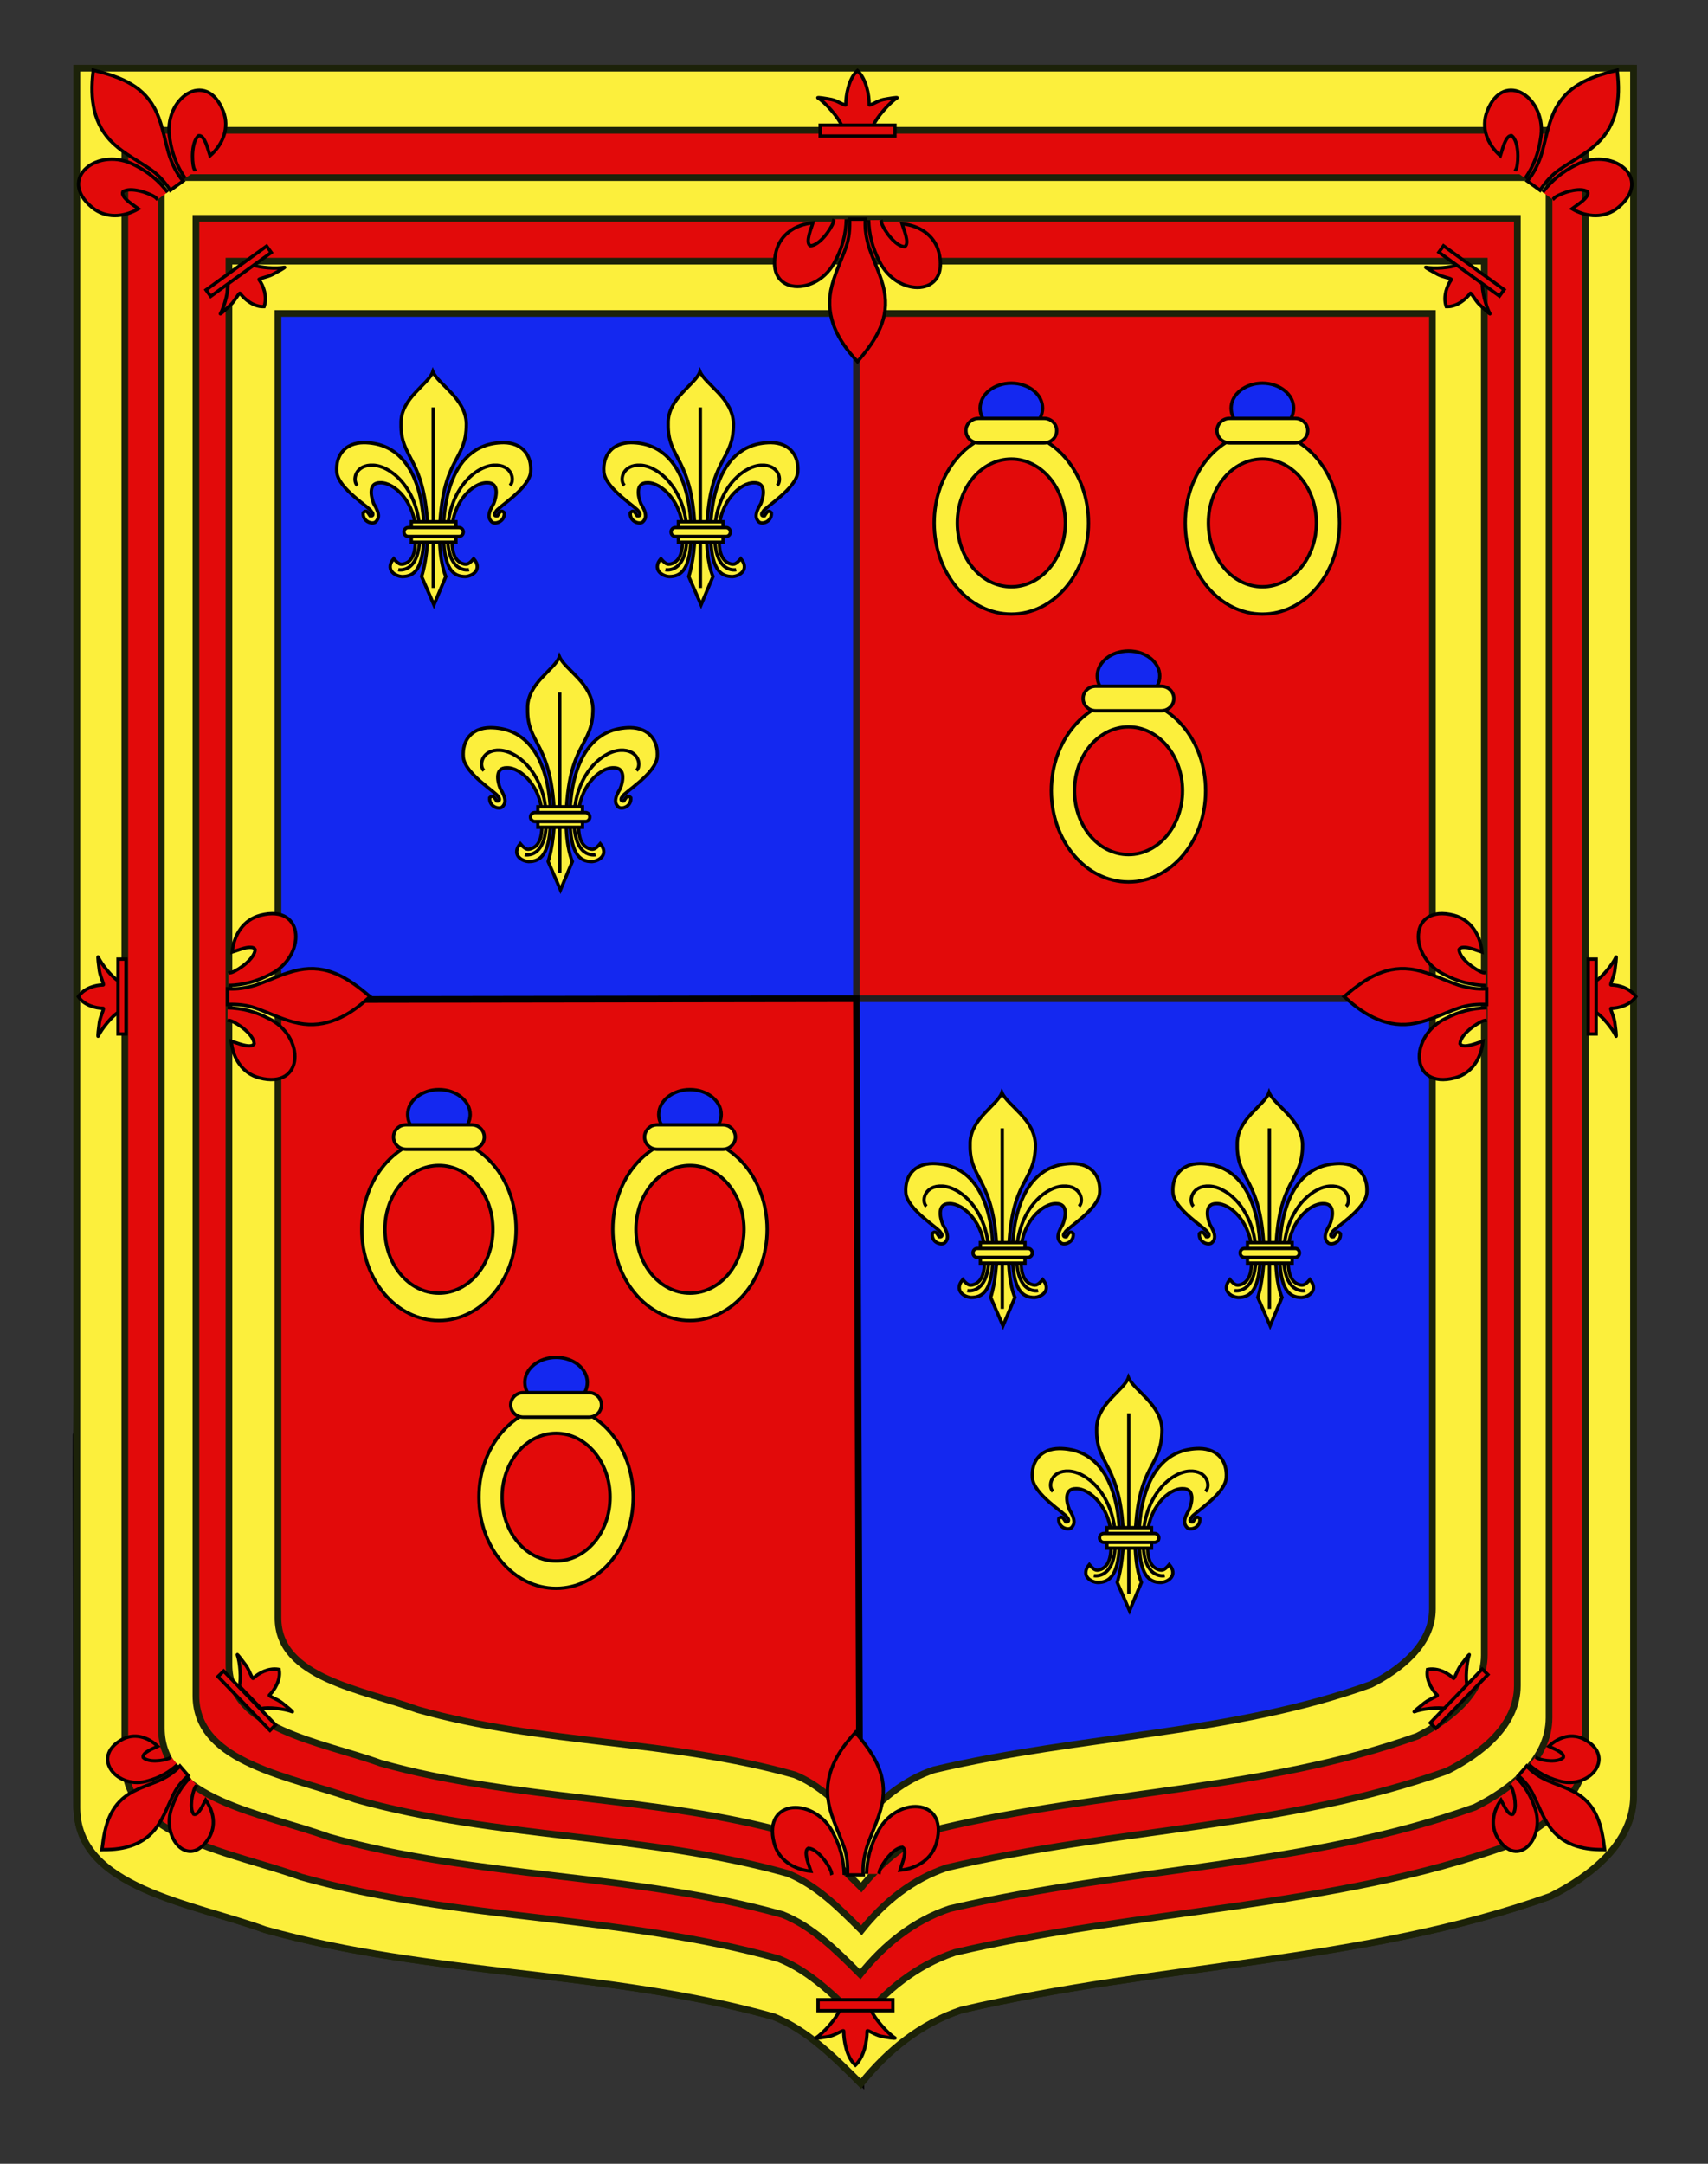 <?xml version="1.0" encoding="utf-8"?>
<!-- Generator: Adobe Illustrator 15.1.0, SVG Export Plug-In . SVG Version: 6.00 Build 0)  -->
<!DOCTYPE svg PUBLIC "-//W3C//DTD SVG 1.1//EN" "http://www.w3.org/Graphics/SVG/1.1/DTD/svg11.dtd">
<svg version="1.1" id="Autre_blason" xmlns="http://www.w3.org/2000/svg" xmlns:xlink="http://www.w3.org/1999/xlink" x="0px"
	 y="0px" width="255.119px" height="323.148px" viewBox="0 0 255.119 323.148" enable-background="new 0 0 255.119 323.148"
	 xml:space="preserve">
<rect x="0" y="0" width="255.119" height="323.148" fill="#333333" stroke="none"/>
<path fill="#1428F0" stroke="#1C2209" d="M243.991,10.188c-78,0-154.505,0-232.505,0c0,135.583,0,149.083,0,259.75
	c0,12.043,17.098,14.25,28.1,18.25c25,7,51,6,76,13c5,2,9,6,12.999,10c4-5,9-9,15-11c30-7,60-7,88-17c6-3,12.406-8,12.406-15
	C243.991,244.646,243.991,146.563,243.991,10.188"/>
<polyline fill="#E20A0A" stroke="#231F20" points="243.987,149.16 127.923,149.16 127.923,10.188 243.987,10.188 243.987,149.16 "/>
<path fill="#E20A0A" stroke="#000000" d="M11.588,149.331c0,135.583-0.426-0.171-0.102,120.271
	c0.032,12.043,17.098,14.25,28.1,18.25c25,7,51,6,76,13c5,2,12.999,10,12.999,10l-0.663-161.692L11.588,149.331z"/>
<path fill="#FCEF3C" stroke="#1C2209" d="M11.486,10.188c0,135.583,0,149.083,0,259.75c0,12.043,17.098,14.25,28.1,18.25
	c25,7,51,6,76,13c5,2,9,6,12.999,10c4-5,9-9,15-11c30-7,60-7,88-17c6-3,12.406-8,12.406-15c0-23.542,0-121.625,0-258
	C165.991,10.188,89.486,10.188,11.486,10.188z M213.951,240.317c0,5.249-4.75,9-9.2,11.25c-20.764,7.5-43.013,7.5-65.261,12.75
	c-4.449,1.5-8.158,4.5-11.123,8.249c-2.967-2.999-5.933-5.998-9.641-7.499c-18.54-5.25-37.822-4.5-56.362-9.749
	c-8.159-3.001-20.839-4.656-20.839-13.688c0-83,0-93.125,0-194.815c57.846,0,114.581,0,172.426,0
	C213.951,149.098,213.951,222.659,213.951,240.317z"/>
<path fill="#E20A0A" stroke="#1C2209" d="M18.647,19.458c0,127.231,0,139.899,0,243.749c0,11.302,16.045,13.373,26.369,17.127
	c23.46,6.568,47.858,5.63,71.318,12.198c4.691,1.877,8.445,5.631,12.197,9.384c3.755-4.692,8.446-8.445,14.077-10.322
	c28.151-6.568,56.303-6.568,82.578-15.952c5.631-2.816,11.643-7.508,11.643-14.076c0-22.091,0-114.134,0-242.107
	C163.635,19.458,91.843,19.458,18.647,19.458z M231.375,256.522c0,6.239-5.711,10.697-11.061,13.371
	c-24.96,8.915-51.705,8.915-78.448,15.156c-5.35,1.782-9.808,5.348-13.373,9.806c-3.565-3.565-7.131-7.132-11.588-8.915
	c-22.287-6.239-45.466-5.349-67.752-11.588c-9.809-3.566-25.052-5.534-25.052-16.271c0-98.657,0-110.692,0-231.562
	c69.536,0,137.738,0,207.273,0C231.375,148.095,231.375,235.534,231.375,256.522z"/>
<path fill="#E20A0A" stroke="#1C2209" d="M29.267,32.614c0,115.162,0,126.628,0,220.627c0,10.229,14.516,12.104,23.854,15.501
	c21.223,5.945,43.296,5.097,64.518,11.041c4.244,1.699,7.64,5.097,11.034,8.496c3.396-4.248,7.641-7.646,12.736-9.346
	c25.465-5.945,50.934-5.945,74.701-14.438c5.092-2.549,10.531-6.797,10.531-12.743c0-19.995,0-103.306,0-219.139
	C160.427,32.614,95.482,32.614,29.267,32.614z M221.706,247.19c0,5.646-5.166,9.682-10.004,12.103
	c-22.58,8.07-46.775,8.07-70.969,13.718c-4.838,1.614-8.871,4.841-12.096,8.876c-3.225-3.227-6.451-6.454-10.483-8.07
	c-20.162-5.646-41.13-4.839-61.291-10.488c-8.873-3.227-22.662-5.008-22.662-14.726c0-89.299,0-100.193,0-209.596
	c62.903,0,124.602,0,187.504,0C221.706,149.05,221.706,228.193,221.706,247.19z"/>
<g id="Fleurs_de_lys">
	<g>
		<g>
			<path id="path4230" fill="#FCEF3C" stroke="#000000" stroke-width="0.5" d="M63.325,79.428c0-1.602-0.062-13.279-8.999-13.326
				c-2.803,0.033-4.207,1.924-4.028,4.368c0.184,2.521,5.066,5.374,5.177,5.915c0.351,0.334,0.289,0.748-0.185,0.667
				c-0.473-0.743-0.627-0.891-1.046-0.475c-0.117,1.344,1.418,1.822,1.891,1.344c0.473-0.478,0.66-1.139-0.315-2.706
				c-0.473-1.188-0.788-3.119,0.945-3.119c2.135-0.095,5.3,2.927,5.3,7.331c0,1.75,0.113,4.034-1.475,4.699
				c-0.599,0.195-0.899,0.353-1.784-0.688c-1.291,1.517,0.031,2.578,1.236,2.672C61.85,86.112,63.325,85.073,63.325,79.428z"/>
			<path id="path3470" fill="#FCEF3C" stroke="#000000" stroke-width="0.5" d="M66.237,79.428c0-1.602,0.062-13.279,9-13.326
				c2.803,0.033,4.207,1.924,4.028,4.368c-0.184,2.521-5.065,5.374-5.176,5.915c-0.351,0.334-0.289,0.748,0.185,0.667
				c0.473-0.743,0.627-0.891,1.046-0.475c0.117,1.344-1.418,1.822-1.891,1.344c-0.473-0.478-0.66-1.139,0.315-2.706
				c0.473-1.188,0.788-3.119-0.945-3.119c-2.135-0.095-5.3,2.927-5.3,7.331c0,1.75-0.113,4.034,1.475,4.699
				c0.598,0.195,0.899,0.353,1.784-0.688c1.291,1.517-0.031,2.578-1.236,2.672C67.712,86.112,66.237,85.073,66.237,79.428z"/>
			<g id="g2416">
				<path id="path3464" fill="#FCEF3C" stroke="#000000" stroke-width="0.5" d="M64.656,55.505
					c-0.664,1.931-4.872,3.975-4.751,7.779c-0.121,5.46,3.715,4.919,4.014,16.43c-0.141,4.157-0.945,6.386-0.945,6.386l1.84,4.232
					l1.779-4.232c0,0-0.962-1.931-0.945-6.386c0.298-11.66,4.014-10.523,4.014-16.43C69.552,59.48,65.483,57.435,64.656,55.505z"/>
				<path id="path5008" fill="#FCEF3C" stroke="#000000" stroke-width="0.5" d="M64.704,60.849
					c0.008,26.958,0.008,26.958,0.008,26.958l0,0l0,0"/>
			</g>
		</g>
		<g id="Sans_fond">
			<path id="path4996" fill="none" stroke="#000000" stroke-width="0.5" d="M53.378,72.511c-0.803-0.757-0.322-3.181,2.41-3.029
				c2.731,0.151,6.748,3.635,6.909,9.996c0.16,6.361-3.213,5.604-3.213,5.604"/>
			<path id="path4236" fill="none" stroke="#000000" stroke-width="0.5" d="M76.167,72.511c0.803-0.757,0.321-3.181-2.41-3.029
				c-2.731,0.151-6.748,3.635-6.909,9.996c-0.161,6.361,3.213,5.604,3.213,5.604"/>
		</g>
		<g id="Anneau">
			<path id="rect1932" fill="#FCEF3C" stroke="#000000" stroke-width="0.5" d="M61.435,77.922h6.664v3.061h-6.664V77.922
				L61.435,77.922z"/>
			<path id="rect1930" fill="#FCEF3C" stroke="#000000" stroke-width="0.5" d="M60.974,78.784h7.585
				c0.354,0,0.638,0.298,0.638,0.668c0,0.371-0.284,0.668-0.638,0.668h-7.585c-0.354,0-0.638-0.298-0.638-0.668
				C60.336,79.082,60.62,78.784,60.974,78.784z"/>
		</g>
	</g>
	<g>
		<g>
			<path id="path4230_1_" fill="#FCEF3C" stroke="#000000" stroke-width="0.5" d="M103.227,79.428
				c0-1.602-0.062-13.279-8.999-13.326c-2.803,0.033-4.207,1.924-4.028,4.368c0.184,2.521,5.066,5.374,5.177,5.915
				c0.351,0.334,0.289,0.748-0.185,0.667c-0.473-0.743-0.627-0.891-1.046-0.475c-0.117,1.344,1.418,1.822,1.891,1.344
				c0.473-0.478,0.66-1.139-0.315-2.706c-0.473-1.188-0.788-3.119,0.945-3.119c2.135-0.095,5.3,2.927,5.3,7.331
				c0,1.75,0.113,4.034-1.475,4.699c-0.599,0.195-0.899,0.353-1.784-0.688c-1.291,1.517,0.031,2.578,1.236,2.672
				C101.751,86.112,103.227,85.073,103.227,79.428z"/>
			<path id="path3470_1_" fill="#FCEF3C" stroke="#000000" stroke-width="0.5" d="M106.138,79.428c0-1.602,0.062-13.279,9-13.326
				c2.803,0.033,4.207,1.924,4.028,4.368c-0.184,2.521-5.065,5.374-5.176,5.915c-0.351,0.334-0.289,0.748,0.185,0.667
				c0.473-0.743,0.627-0.891,1.046-0.475c0.117,1.344-1.418,1.822-1.891,1.344c-0.473-0.478-0.66-1.139,0.315-2.706
				c0.473-1.188,0.788-3.119-0.945-3.119c-2.135-0.095-5.3,2.927-5.3,7.331c0,1.75-0.113,4.034,1.475,4.699
				c0.598,0.195,0.899,0.353,1.784-0.688c1.291,1.517-0.031,2.578-1.236,2.672C107.614,86.112,106.138,85.073,106.138,79.428z"/>
			<g id="g2416_1_">
				<path id="path3464_1_" fill="#FCEF3C" stroke="#000000" stroke-width="0.5" d="M104.557,55.505
					c-0.664,1.931-4.872,3.975-4.751,7.779c-0.121,5.46,3.715,4.919,4.014,16.43c-0.141,4.157-0.945,6.386-0.945,6.386l1.84,4.232
					l1.779-4.232c0,0-0.962-1.931-0.945-6.386c0.298-11.66,4.014-10.523,4.014-16.43C109.454,59.48,105.384,57.435,104.557,55.505z"
					/>
				<path id="path5008_1_" fill="#FCEF3C" stroke="#000000" stroke-width="0.5" d="M104.605,60.849
					c0.008,26.958,0.008,26.958,0.008,26.958l0,0l0,0"/>
			</g>
		</g>
		<g id="Sans_fond_1_">
			<path id="path4996_1_" fill="none" stroke="#000000" stroke-width="0.5" d="M93.279,72.511c-0.803-0.757-0.322-3.181,2.41-3.029
				c2.731,0.151,6.748,3.635,6.909,9.996c0.16,6.361-3.213,5.604-3.213,5.604"/>
			<path id="path4236_1_" fill="none" stroke="#000000" stroke-width="0.5" d="M116.069,72.511c0.803-0.757,0.321-3.181-2.41-3.029
				c-2.731,0.151-6.748,3.635-6.909,9.996c-0.161,6.361,3.213,5.604,3.213,5.604"/>
		</g>
		<g id="Anneau_1_">
			<path id="rect1932_1_" fill="#FCEF3C" stroke="#000000" stroke-width="0.5" d="M101.336,77.922H108v3.061h-6.664V77.922
				L101.336,77.922z"/>
			<path id="rect1930_1_" fill="#FCEF3C" stroke="#000000" stroke-width="0.5" d="M100.875,78.784h7.585
				c0.354,0,0.638,0.298,0.638,0.668c0,0.371-0.284,0.668-0.638,0.668h-7.585c-0.354,0-0.638-0.298-0.638-0.668
				C100.237,79.082,100.521,78.784,100.875,78.784z"/>
		</g>
	</g>
	<g>
		<g>
			<path id="path4230_2_" fill="#FCEF3C" stroke="#000000" stroke-width="0.5" d="M82.227,121.995
				c0-1.602-0.062-13.279-8.999-13.326c-2.803,0.033-4.207,1.924-4.028,4.368c0.184,2.521,5.066,5.374,5.177,5.915
				c0.351,0.334,0.289,0.748-0.185,0.667c-0.473-0.743-0.627-0.891-1.046-0.475c-0.117,1.344,1.418,1.822,1.891,1.344
				c0.473-0.478,0.66-1.139-0.315-2.706c-0.473-1.188-0.788-3.119,0.945-3.119c2.135-0.095,5.3,2.927,5.3,7.331
				c0,1.75,0.113,4.034-1.475,4.699c-0.599,0.195-0.899,0.353-1.784-0.688c-1.291,1.517,0.031,2.578,1.236,2.672
				C80.751,128.678,82.227,127.639,82.227,121.995z"/>
			<path id="path3470_2_" fill="#FCEF3C" stroke="#000000" stroke-width="0.5" d="M85.138,121.995c0-1.602,0.062-13.279,9-13.326
				c2.803,0.033,4.207,1.924,4.028,4.368c-0.184,2.521-5.065,5.374-5.176,5.915c-0.351,0.334-0.289,0.748,0.185,0.667
				c0.473-0.743,0.627-0.891,1.046-0.475c0.117,1.344-1.418,1.822-1.891,1.344c-0.473-0.478-0.66-1.139,0.315-2.706
				c0.473-1.188,0.788-3.119-0.945-3.119c-2.135-0.095-5.3,2.927-5.3,7.331c0,1.75-0.113,4.034,1.475,4.699
				c0.598,0.195,0.899,0.353,1.784-0.688c1.291,1.517-0.031,2.578-1.236,2.672C86.614,128.678,85.138,127.639,85.138,121.995z"/>
			<g id="g2416_2_">
				<path id="path3464_2_" fill="#FCEF3C" stroke="#000000" stroke-width="0.5" d="M83.557,98.072
					c-0.664,1.931-4.872,3.975-4.751,7.779c-0.121,5.46,3.715,4.919,4.014,16.43c-0.141,4.157-0.945,6.386-0.945,6.386l1.84,4.232
					l1.779-4.232c0,0-0.962-1.931-0.945-6.386c0.298-11.66,4.014-10.523,4.014-16.43C88.454,102.047,84.384,100.002,83.557,98.072z"
					/>
				<path id="path5008_2_" fill="#FCEF3C" stroke="#000000" stroke-width="0.5" d="M83.605,103.416
					c0.008,26.958,0.008,26.958,0.008,26.958l0,0l0,0"/>
			</g>
		</g>
		<g id="Sans_fond_2_">
			<path id="path4996_2_" fill="none" stroke="#000000" stroke-width="0.5" d="M72.279,115.078c-0.803-0.757-0.322-3.181,2.41-3.029
				c2.731,0.151,6.748,3.635,6.909,9.996c0.16,6.361-3.213,5.604-3.213,5.604"/>
			<path id="path4236_2_" fill="none" stroke="#000000" stroke-width="0.5" d="M95.069,115.078c0.803-0.757,0.321-3.181-2.41-3.029
				c-2.731,0.151-6.748,3.635-6.909,9.996c-0.161,6.361,3.213,5.604,3.213,5.604"/>
		</g>
		<g id="Anneau_2_">
			<path id="rect1932_2_" fill="#FCEF3C" stroke="#000000" stroke-width="0.5" d="M80.336,120.489H87v3.061h-6.664V120.489
				L80.336,120.489z"/>
			<path id="rect1930_2_" fill="#FCEF3C" stroke="#000000" stroke-width="0.5" d="M79.875,121.351h7.585
				c0.354,0,0.638,0.298,0.638,0.668c0,0.371-0.284,0.668-0.638,0.668h-7.585c-0.354,0-0.638-0.298-0.638-0.668
				C79.237,121.649,79.521,121.351,79.875,121.351z"/>
		</g>
	</g>
</g>
<g id="Fleurs_de_lys_1_">
	<g>
		<g>
			<path id="path4230_5_" fill="#FCEF3C" stroke="#000000" stroke-width="0.5" d="M148.325,187.091
				c0-1.602-0.062-13.278-8.999-13.325c-2.803,0.033-4.206,1.924-4.028,4.368c0.184,2.521,5.066,5.374,5.177,5.914
				c0.351,0.334,0.288,0.748-0.185,0.668c-0.473-0.743-0.627-0.892-1.046-0.475c-0.117,1.344,1.418,1.821,1.891,1.344
				c0.473-0.479,0.66-1.139-0.315-2.706c-0.473-1.188-0.787-3.118,0.945-3.118c2.135-0.096,5.3,2.927,5.3,7.33
				c0,1.75,0.112,4.035-1.475,4.699c-0.599,0.195-0.899,0.354-1.784-0.688c-1.291,1.516,0.031,2.577,1.236,2.672
				C146.851,193.775,148.325,192.736,148.325,187.091z"/>
			<path id="path3470_5_" fill="#FCEF3C" stroke="#000000" stroke-width="0.5" d="M151.237,187.091
				c0-1.602,0.062-13.278,8.999-13.325c2.803,0.033,4.206,1.924,4.028,4.368c-0.185,2.521-5.066,5.374-5.177,5.914
				c-0.351,0.334-0.288,0.748,0.185,0.668c0.473-0.743,0.627-0.892,1.046-0.475c0.116,1.344-1.418,1.821-1.892,1.344
				c-0.473-0.479-0.66-1.139,0.315-2.706c0.474-1.188,0.788-3.118-0.944-3.118c-2.136-0.096-5.301,2.927-5.301,7.33
				c0,1.75-0.112,4.035,1.476,4.699c0.599,0.195,0.899,0.354,1.784-0.688c1.29,1.516-0.031,2.577-1.236,2.672
				C152.712,193.775,151.237,192.736,151.237,187.091z"/>
			<g id="g2416_5_">
				<path id="path3464_5_" fill="#FCEF3C" stroke="#000000" stroke-width="0.5" d="M149.655,163.168
					c-0.663,1.931-4.871,3.975-4.75,7.778c-0.121,5.461,3.715,4.92,4.014,16.43c-0.142,4.158-0.945,6.387-0.945,6.387l1.84,4.232
					l1.779-4.232c0,0-0.963-1.932-0.945-6.387c0.298-11.659,4.014-10.523,4.014-16.43
					C154.552,167.143,150.483,165.098,149.655,163.168z"/>
				<path id="path5008_5_" fill="#FCEF3C" stroke="#000000" stroke-width="0.5" d="M149.704,168.512
					c0.008,26.958,0.008,26.958,0.008,26.958l0,0l0,0"/>
			</g>
		</g>
		<g id="Sans_fond_5_">
			<path id="path4996_5_" fill="none" stroke="#000000" stroke-width="0.5" d="M138.378,180.174
				c-0.803-0.757-0.322-3.181,2.41-3.029c2.73,0.151,6.747,3.635,6.908,9.995c0.16,6.361-3.213,5.604-3.213,5.604"/>
			<path id="path4236_5_" fill="none" stroke="#000000" stroke-width="0.5" d="M161.167,180.174
				c0.803-0.757,0.322-3.181-2.409-3.029s-6.748,3.635-6.909,9.995c-0.16,6.361,3.213,5.604,3.213,5.604"/>
		</g>
		<g id="Anneau_5_">
			<path id="rect1932_5_" fill="#FCEF3C" stroke="#000000" stroke-width="0.5" d="M146.435,185.585h6.664v3.061h-6.664V185.585
				L146.435,185.585z"/>
			<path id="rect1930_5_" fill="#FCEF3C" stroke="#000000" stroke-width="0.5" d="M145.974,186.448h7.586
				c0.354,0,0.637,0.298,0.637,0.668s-0.283,0.669-0.637,0.669h-7.586c-0.354,0-0.638-0.299-0.638-0.669
				S145.62,186.448,145.974,186.448z"/>
		</g>
	</g>
	<g>
		<g>
			<path id="path4230_4_" fill="#FCEF3C" stroke="#000000" stroke-width="0.5" d="M188.227,187.091
				c0-1.602-0.062-13.278-8.999-13.325c-2.803,0.033-4.207,1.924-4.028,4.368c0.185,2.521,5.065,5.374,5.177,5.914
				c0.351,0.334,0.289,0.748-0.185,0.668c-0.473-0.743-0.627-0.892-1.046-0.475c-0.117,1.344,1.418,1.821,1.891,1.344
				c0.473-0.479,0.66-1.139-0.314-2.706c-0.473-1.188-0.789-3.118,0.944-3.118c2.136-0.096,5.3,2.927,5.3,7.33
				c0,1.75,0.113,4.035-1.475,4.699c-0.599,0.195-0.899,0.354-1.784-0.688c-1.29,1.516,0.03,2.577,1.235,2.672
				C186.751,193.775,188.227,192.736,188.227,187.091z"/>
			<path id="path3470_4_" fill="#FCEF3C" stroke="#000000" stroke-width="0.5" d="M191.138,187.091c0-1.602,0.062-13.278,9-13.325
				c2.803,0.033,4.207,1.924,4.027,4.368c-0.184,2.521-5.064,5.374-5.176,5.914c-0.352,0.334-0.289,0.748,0.185,0.668
				c0.473-0.743,0.627-0.892,1.046-0.475c0.117,1.344-1.418,1.821-1.891,1.344c-0.473-0.479-0.66-1.139,0.314-2.706
				c0.473-1.188,0.788-3.118-0.945-3.118c-2.135-0.096-5.299,2.927-5.299,7.33c0,1.75-0.113,4.035,1.475,4.699
				c0.598,0.195,0.898,0.354,1.783-0.688c1.291,1.516-0.03,2.577-1.235,2.672C192.614,193.775,191.138,192.736,191.138,187.091z"/>
			<g id="g2416_4_">
				<path id="path3464_4_" fill="#FCEF3C" stroke="#000000" stroke-width="0.5" d="M189.558,163.168
					c-0.664,1.931-4.872,3.975-4.752,7.778c-0.12,5.461,3.716,4.92,4.014,16.43c-0.141,4.158-0.945,6.387-0.945,6.387l1.84,4.232
					l1.779-4.232c0,0-0.962-1.932-0.945-6.387c0.299-11.659,4.015-10.523,4.015-16.43
					C194.454,167.143,190.384,165.098,189.558,163.168z"/>
				<path id="path5008_4_" fill="#FCEF3C" stroke="#000000" stroke-width="0.5" d="M189.605,168.512
					c0.008,26.958,0.008,26.958,0.008,26.958l0,0l0,0"/>
			</g>
		</g>
		<g id="Sans_fond_4_">
			<path id="path4996_4_" fill="none" stroke="#000000" stroke-width="0.5" d="M178.279,180.174
				c-0.804-0.757-0.321-3.181,2.409-3.029c2.731,0.151,6.748,3.635,6.909,9.995c0.16,6.361-3.214,5.604-3.214,5.604"/>
			<path id="path4236_4_" fill="none" stroke="#000000" stroke-width="0.5" d="M201.069,180.174c0.803-0.757,0.32-3.181-2.41-3.029
				c-2.731,0.151-6.748,3.635-6.908,9.995c-0.161,6.361,3.213,5.604,3.213,5.604"/>
		</g>
		<g id="Anneau_4_">
			<path id="rect1932_4_" fill="#FCEF3C" stroke="#000000" stroke-width="0.5" d="M186.336,185.585H193v3.061h-6.664V185.585
				L186.336,185.585z"/>
			<path id="rect1930_4_" fill="#FCEF3C" stroke="#000000" stroke-width="0.5" d="M185.876,186.448h7.584
				c0.354,0,0.639,0.298,0.639,0.668s-0.285,0.669-0.639,0.669h-7.584c-0.354,0-0.639-0.299-0.639-0.669
				S185.521,186.448,185.876,186.448z"/>
		</g>
	</g>
	<g>
		<g>
			<path id="path4230_3_" fill="#FCEF3C" stroke="#000000" stroke-width="0.5" d="M167.227,229.658
				c0-1.602-0.062-13.278-8.999-13.325c-2.803,0.033-4.207,1.924-4.028,4.367c0.185,2.521,5.065,5.375,5.177,5.915
				c0.351,0.334,0.289,0.747-0.185,0.667c-0.473-0.742-0.627-0.891-1.046-0.475c-0.117,1.344,1.418,1.822,1.891,1.344
				c0.473-0.478,0.66-1.139-0.314-2.705c-0.473-1.189-0.789-3.119,0.944-3.119c2.136-0.096,5.3,2.928,5.3,7.331
				c0,1.749,0.113,4.034-1.475,4.698c-0.599,0.195-0.899,0.354-1.784-0.688c-1.29,1.517,0.03,2.578,1.235,2.672
				C165.751,236.341,167.227,235.302,167.227,229.658z"/>
			<path id="path3470_3_" fill="#FCEF3C" stroke="#000000" stroke-width="0.5" d="M170.138,229.658c0-1.602,0.062-13.278,9-13.325
				c2.803,0.033,4.207,1.924,4.027,4.367c-0.184,2.521-5.064,5.375-5.176,5.915c-0.352,0.334-0.289,0.747,0.185,0.667
				c0.473-0.742,0.627-0.891,1.046-0.475c0.117,1.344-1.418,1.822-1.891,1.344c-0.473-0.478-0.66-1.139,0.314-2.705
				c0.473-1.189,0.788-3.119-0.945-3.119c-2.135-0.096-5.299,2.928-5.299,7.331c0,1.749-0.113,4.034,1.475,4.698
				c0.598,0.195,0.898,0.354,1.783-0.688c1.291,1.517-0.03,2.578-1.235,2.672C171.614,236.341,170.138,235.302,170.138,229.658z"/>
			<g id="g2416_3_">
				<path id="path3464_3_" fill="#FCEF3C" stroke="#000000" stroke-width="0.5" d="M168.558,205.736
					c-0.664,1.93-4.872,3.975-4.752,7.778c-0.12,5.46,3.716,4.919,4.014,16.43c-0.141,4.157-0.945,6.386-0.945,6.386l1.84,4.232
					l1.779-4.232c0,0-0.962-1.931-0.945-6.386c0.299-11.659,4.015-10.523,4.015-16.43
					C173.454,209.71,169.384,207.665,168.558,205.736z"/>
				<path id="path5008_3_" fill="#FCEF3C" stroke="#000000" stroke-width="0.5" d="M168.605,211.079
					c0.008,26.958,0.008,26.958,0.008,26.958l0,0l0,0"/>
			</g>
		</g>
		<g id="Sans_fond_3_">
			<path id="path4996_3_" fill="none" stroke="#000000" stroke-width="0.5" d="M157.279,222.741
				c-0.804-0.758-0.321-3.182,2.409-3.029c2.731,0.15,6.748,3.635,6.909,9.995c0.16,6.361-3.214,5.604-3.214,5.604"/>
			<path id="path4236_3_" fill="none" stroke="#000000" stroke-width="0.5" d="M180.069,222.741c0.803-0.758,0.32-3.182-2.41-3.029
				c-2.731,0.15-6.748,3.635-6.908,9.995c-0.161,6.361,3.213,5.604,3.213,5.604"/>
		</g>
		<g id="Anneau_3_">
			<path id="rect1932_3_" fill="#FCEF3C" stroke="#000000" stroke-width="0.5" d="M165.336,228.152H172v3.061h-6.664V228.152
				L165.336,228.152z"/>
			<path id="rect1930_3_" fill="#FCEF3C" stroke="#000000" stroke-width="0.5" d="M164.876,229.015h7.584
				c0.354,0,0.639,0.297,0.639,0.668c0,0.37-0.285,0.668-0.639,0.668h-7.584c-0.354,0-0.639-0.298-0.639-0.668
				C164.237,229.312,164.521,229.015,164.876,229.015z"/>
		</g>
	</g>
</g>
<g id="Bagues">
	<g id="Bague">
		<ellipse fill="#1428F0" stroke="#000000" stroke-width="0.5" cx="151.06" cy="60.96" rx="4.669" ry="3.734"/>
		<path fill="#FCEF3C" stroke="#000000" stroke-width="0.5" d="M151.06,64.475c-6.364,0-11.524,6.098-11.524,13.621
			c0,7.522,5.16,13.62,11.524,13.62s11.524-6.098,11.524-13.62C162.584,70.573,157.424,64.475,151.06,64.475z M151.06,87.63
			c-4.455,0-8.066-4.269-8.066-9.534s3.611-9.535,8.066-9.535c4.456,0,8.067,4.269,8.067,9.535S155.516,87.63,151.06,87.63z"/>
		<path fill="#FCEF3C" stroke="#000000" stroke-width="0.5" d="M157.839,64.315c0,1.012-0.844,1.831-1.883,1.831h-9.793
			c-1.039,0-1.883-0.819-1.883-1.831l0,0c0-1.011,0.844-1.831,1.883-1.831h9.793C156.995,62.484,157.839,63.304,157.839,64.315
			L157.839,64.315z"/>
	</g>
	<g id="Bague_1_">
		<ellipse fill="#1428F0" stroke="#000000" stroke-width="0.5" cx="188.56" cy="60.96" rx="4.669" ry="3.734"/>
		<path fill="#FCEF3C" stroke="#000000" stroke-width="0.5" d="M188.56,64.475c-6.364,0-11.524,6.098-11.524,13.621
			c0,7.522,5.16,13.62,11.524,13.62s11.524-6.098,11.524-13.62C200.084,70.573,194.924,64.475,188.56,64.475z M188.56,87.63
			c-4.455,0-8.066-4.269-8.066-9.534s3.611-9.535,8.066-9.535c4.456,0,8.067,4.269,8.067,9.535S193.016,87.63,188.56,87.63z"/>
		<path fill="#FCEF3C" stroke="#000000" stroke-width="0.5" d="M195.339,64.315c0,1.012-0.844,1.831-1.883,1.831h-9.793
			c-1.039,0-1.883-0.819-1.883-1.831l0,0c0-1.011,0.844-1.831,1.883-1.831h9.793C194.495,62.484,195.339,63.304,195.339,64.315
			L195.339,64.315z"/>
	</g>
	<g id="Bague_2_">
		<ellipse fill="#1428F0" stroke="#000000" stroke-width="0.5" cx="168.56" cy="100.96" rx="4.669" ry="3.734"/>
		<path fill="#FCEF3C" stroke="#000000" stroke-width="0.5" d="M168.56,104.475c-6.364,0-11.524,6.098-11.524,13.621
			c0,7.522,5.16,13.62,11.524,13.62s11.524-6.098,11.524-13.62C180.084,110.573,174.924,104.475,168.56,104.475z M168.56,127.63
			c-4.455,0-8.066-4.269-8.066-9.534s3.611-9.535,8.066-9.535c4.456,0,8.067,4.269,8.067,9.535S173.016,127.63,168.56,127.63z"/>
		<path fill="#FCEF3C" stroke="#000000" stroke-width="0.5" d="M175.339,104.315c0,1.012-0.844,1.831-1.883,1.831h-9.793
			c-1.039,0-1.883-0.819-1.883-1.831l0,0c0-1.011,0.844-1.831,1.883-1.831h9.793C174.495,102.484,175.339,103.304,175.339,104.315
			L175.339,104.315z"/>
	</g>
</g>
<g id="Bagues_1_">
	<g id="Bague_5_">
		<ellipse fill="#1428F0" stroke="#000000" stroke-width="0.5" cx="65.56" cy="166.46" rx="4.669" ry="3.734"/>
		<path fill="#FCEF3C" stroke="#000000" stroke-width="0.5" d="M65.56,169.975c-6.364,0-11.524,6.099-11.524,13.621
			c0,7.521,5.16,13.619,11.524,13.619s11.524-6.098,11.524-13.619C77.084,176.073,71.924,169.975,65.56,169.975z M65.56,193.13
			c-4.455,0-8.066-4.269-8.066-9.534s3.611-9.535,8.066-9.535c4.456,0,8.067,4.27,8.067,9.535S70.016,193.13,65.56,193.13z"/>
		<path fill="#FCEF3C" stroke="#000000" stroke-width="0.5" d="M72.339,169.815c0,1.012-0.844,1.831-1.883,1.831h-9.793
			c-1.039,0-1.883-0.819-1.883-1.831l0,0c0-1.011,0.844-1.83,1.883-1.83h9.793C71.495,167.985,72.339,168.804,72.339,169.815
			L72.339,169.815z"/>
	</g>
	<g id="Bague_4_">
		<ellipse fill="#1428F0" stroke="#000000" stroke-width="0.5" cx="103.06" cy="166.46" rx="4.669" ry="3.734"/>
		<path fill="#FCEF3C" stroke="#000000" stroke-width="0.5" d="M103.06,169.975c-6.364,0-11.524,6.099-11.524,13.621
			c0,7.521,5.16,13.619,11.524,13.619s11.524-6.098,11.524-13.619C114.584,176.073,109.424,169.975,103.06,169.975z M103.06,193.13
			c-4.455,0-8.066-4.269-8.066-9.534s3.611-9.535,8.066-9.535c4.456,0,8.067,4.27,8.067,9.535S107.516,193.13,103.06,193.13z"/>
		<path fill="#FCEF3C" stroke="#000000" stroke-width="0.5" d="M109.839,169.815c0,1.012-0.844,1.831-1.883,1.831h-9.793
			c-1.039,0-1.883-0.819-1.883-1.831l0,0c0-1.011,0.844-1.83,1.883-1.83h9.793C108.995,167.985,109.839,168.804,109.839,169.815
			L109.839,169.815z"/>
	</g>
	<g id="Bague_3_">
		<ellipse fill="#1428F0" stroke="#000000" stroke-width="0.5" cx="83.06" cy="206.46" rx="4.669" ry="3.734"/>
		<path fill="#FCEF3C" stroke="#000000" stroke-width="0.5" d="M83.06,209.975c-6.364,0-11.524,6.099-11.524,13.621
			c0,7.521,5.16,13.619,11.524,13.619s11.524-6.098,11.524-13.619C94.584,216.073,89.424,209.975,83.06,209.975z M83.06,233.13
			c-4.455,0-8.066-4.269-8.066-9.534s3.611-9.535,8.066-9.535c4.456,0,8.067,4.27,8.067,9.535S87.516,233.13,83.06,233.13z"/>
		<path fill="#FCEF3C" stroke="#000000" stroke-width="0.5" d="M89.839,209.815c0,1.012-0.844,1.831-1.883,1.831h-9.793
			c-1.039,0-1.883-0.819-1.883-1.831l0,0c0-1.011,0.844-1.83,1.883-1.83h9.793C88.995,207.985,89.839,208.804,89.839,209.815
			L89.839,209.815z"/>
	</g>
</g>
<g id="Fleurons">
	<g>
		<path id="path1876_2_" fill="#E20A0A" stroke="#000000" stroke-width="0.5" d="M131.588,32.864c0.065,0.157,0.049,0.34,0.106,0.5
			c0.402,1.111,2.075,3.438,3.423,3.489c0.843-0.453-0.202-2.772-0.392-3.428c2.629,0.25,4.843,1.714,5.494,4.203
			c1.768,6.756-6.252,6.888-8.877,1.364c-1.004-1.918-1.542-3.941-1.592-6.118"/>
		<path id="path1902_2_" fill="#E20A0A" stroke="#000000" stroke-width="0.5" d="M124.574,32.72c-0.065,0.156-0.049,0.341-0.107,0.5
			c-0.402,1.111-2.075,3.439-3.422,3.49c-0.843-0.454,0.201-2.773,0.391-3.429c-2.629,0.25-4.842,1.714-5.494,4.204
			c-1.768,6.755,6.252,6.887,8.878,1.363c1.003-1.917,1.542-3.941,1.591-6.118"/>
		<path id="path3734_2_" fill="#E20A0A" stroke="#000000" stroke-width="0.5" d="M128.085,54.019l0.164-0.208
			c2.668-3.138,4.658-6.286,3.81-10.46c-0.453-2.232-1.548-4.284-2.268-6.447c-0.403-1.362-0.649-2.747-0.536-4.174h-2.347
			c0.056,1.417-0.065,2.826-0.537,4.174c-0.755,2.15-1.826,4.216-2.268,6.447c-0.8,4.044,1.057,7.492,3.823,10.473L128.085,54.019z"
			/>
		<path id="path6395_2_" fill="#E20A0A" stroke="#000000" stroke-width="0.5" d="M130.426,18.774
			c0.491-1.235,2.49-3.498,3.553-4.143c0.276-0.167-1.317,0.097-2.03,0.237c-0.936,0.184-2.151,1.08-2.123,0.763
			c-0.006-1.56-0.451-3.734-1.631-4.972l-0.115-0.106l-0.112,0.106c-1.181,1.11-1.634,3.525-1.631,4.972
			c0.028,0.317-1.188-0.579-2.123-0.763c-0.713-0.14-2.307-0.404-2.031-0.237c1.062,0.645,3.063,2.908,3.554,4.143H130.426z"/>
		
			<rect id="rect4623_2_" x="122.504" y="18.697" fill="#E20A0A" stroke="#000000" stroke-width="0.5" width="11.171" height="1.626"/>
	</g>
	<g>
		<path id="path1876_4_" fill="#E20A0A" stroke="#000000" stroke-width="0.5" d="M34.122,145.333c0.157-0.065,0.341-0.049,0.5-0.106
			c1.111-0.402,3.439-2.075,3.49-3.423c-0.453-0.843-2.772,0.202-3.428,0.392c0.25-2.629,1.713-4.843,4.203-5.494
			c6.756-1.768,6.888,6.252,1.363,8.877c-1.918,1.004-3.941,1.542-6.117,1.592"/>
		<path id="path1902_4_" fill="#E20A0A" stroke="#000000" stroke-width="0.5" d="M33.979,152.347c0.156,0.064,0.341,0.049,0.5,0.106
			c1.11,0.401,3.439,2.075,3.49,3.423c-0.454,0.842-2.772-0.201-3.429-0.391c0.25,2.629,1.714,4.842,4.204,5.493
			c6.755,1.767,6.887-6.252,1.362-8.878c-1.916-1.003-3.94-1.541-6.117-1.592"/>
		<path id="path3734_4_" fill="#E20A0A" stroke="#000000" stroke-width="0.5" d="M55.278,148.836l-0.209-0.164
			c-3.137-2.668-6.285-4.658-10.459-3.81c-2.232,0.453-4.284,1.548-6.447,2.268c-1.362,0.403-2.746,0.649-4.174,0.536v2.348
			c1.418-0.057,2.826,0.064,4.174,0.537c2.15,0.755,4.216,1.826,6.447,2.268c4.043,0.801,7.491-1.057,10.473-3.822L55.278,148.836z"
			/>
		<path id="path6395_4_" fill="#E20A0A" stroke="#000000" stroke-width="0.5" d="M17.691,146.495
			c-0.899-0.491-2.547-2.49-3.016-3.553c-0.123-0.276,0.07,1.317,0.172,2.03c0.134,0.936,0.786,2.151,0.556,2.123
			c-1.136,0.006-2.719,0.451-3.62,1.631l-0.078,0.115l0.078,0.111c0.808,1.182,2.567,1.635,3.62,1.631
			c0.23-0.027-0.422,1.188-0.556,2.123c-0.102,0.713-0.294,2.307-0.172,2.031c0.469-1.062,2.117-3.064,3.016-3.555V146.495z"/>
		
			<rect id="rect4623_4_" x="17.634" y="143.246" fill="#E20A0A" stroke="#000000" stroke-width="0.5" width="1.184" height="11.171"/>
	</g>
	<g>
		<path id="path1876_5_" fill="#E20A0A" stroke="#000000" stroke-width="0.5" d="M221.911,147.17
			c-2.176-0.05-4.199-0.588-6.117-1.592c-5.524-2.625-5.393-10.645,1.363-8.877c2.49,0.651,3.953,2.865,4.203,5.494
			c-0.655-0.189-2.975-1.234-3.428-0.392c0.051,1.348,2.379,3.021,3.49,3.423c0.159,0.058,0.343,0.041,0.5,0.106"/>
		<path id="path1902_5_" fill="#E20A0A" stroke="#000000" stroke-width="0.5" d="M222.056,150.51
			c-2.177,0.051-4.201,0.589-6.117,1.592c-5.524,2.626-5.393,10.645,1.362,8.878c2.49-0.651,3.954-2.864,4.204-5.493
			c-0.656,0.189-2.975,1.232-3.429,0.391c0.051-1.348,2.38-3.021,3.49-3.423c0.159-0.058,0.344-0.042,0.5-0.106"/>
		<path id="path3734_5_" fill="#E20A0A" stroke="#000000" stroke-width="0.5" d="M200.962,148.996
			c2.981,2.766,6.43,4.623,10.473,3.822c2.231-0.441,4.297-1.513,6.447-2.268c1.348-0.473,2.756-0.594,4.174-0.537v-2.348
			c-1.428,0.113-2.812-0.133-4.174-0.536c-2.163-0.72-4.215-1.814-6.447-2.268c-4.174-0.849-7.322,1.142-10.459,3.81l-0.209,0.164
			L200.962,148.996z"/>
		<path id="path6395_5_" fill="#E20A0A" stroke="#000000" stroke-width="0.5" d="M238.354,151.183
			c0.899,0.49,2.548,2.492,3.017,3.555c0.122,0.275-0.07-1.318-0.172-2.031c-0.134-0.936-0.786-2.15-0.556-2.123
			c1.053,0.004,2.812-0.449,3.62-1.631l0.077-0.111l-0.077-0.115c-0.901-1.18-2.484-1.625-3.62-1.631
			c-0.23,0.028,0.422-1.188,0.556-2.123c0.102-0.713,0.294-2.307,0.172-2.03c-0.469,1.062-2.117,3.062-3.017,3.553V151.183z"/>
		
			<rect id="rect4623_5_" x="237.227" y="143.246" fill="#E20A0A" stroke="#000000" stroke-width="0.5" width="1.184" height="11.171"/>
	</g>
	<g>
		<path id="path1876_6_" fill="#E20A0A" stroke="#000000" stroke-width="0.5" d="M27.661,26.633
			c-1.234-1.793-1.984-3.748-2.294-5.89c-1.111-6.016,5.465-10.608,7.992-4.098c0.932,2.399-0.005,4.883-1.989,6.626
			c-0.23-0.643-0.743-3.134-1.692-3.007c-1.062,0.829-1.053,3.697-0.728,4.833c0.046,0.162,0.167,0.302,0.207,0.469"/>
		<path id="path1902_6_" fill="#E20A0A" stroke="#000000" stroke-width="0.5" d="M25.04,28.707c-1.317-1.734-2.939-3.06-4.875-4.024
			c-5.365-2.938-11.785,1.868-6.395,6.307c1.987,1.636,4.638,1.524,6.914,0.188c-0.538-0.42-2.741-1.688-2.325-2.549
			c1.121-0.749,3.842,0.157,4.819,0.821c0.14,0.096,0.235,0.255,0.379,0.343"/>
		<path id="path3734_6_" fill="#E20A0A" stroke="#000000" stroke-width="0.5" d="M13.905,10.727
			c-0.494,4.037,0.021,7.919,3.04,10.726c1.666,1.55,3.744,2.596,5.616,3.895c1.173,0.816,2.096,1.886,2.882,3.068l1.902-1.377
			c-0.929-1.09-1.541-2.354-2.012-3.695c-0.685-2.174-1-4.479-1.941-6.553c-1.758-3.879-5.215-5.265-9.215-6.242l-0.255-0.074
			L13.905,10.727z"/>
		<path id="path6395_6_" fill="#E20A0A" stroke="#000000" stroke-width="0.5" d="M34.044,42.307c0.13,1.016-0.526,3.524-1.113,4.527
			c-0.151,0.261,1.027-0.829,1.545-1.329c0.679-0.656,1.282-1.897,1.395-1.695c0.613,0.855,2.012,2.017,3.442,1.978l0.136-0.002
			l0.047-0.13c0.428-1.421-0.139-2.965-0.799-3.889c-0.159-0.17,1.209-0.354,2.045-0.795c0.637-0.335,2.041-1.113,1.746-1.049
			c-1.136,0.241-3.721,0.077-4.646-0.363L34.044,42.307z"/>
		
			<rect id="rect4623_6_" x="30.052" y="39.903" transform="matrix(-0.81 0.586 -0.586 -0.81 88.244 52.424)" fill="#E20A0A" stroke="#000000" stroke-width="0.5" width="11.17" height="1.183"/>
	</g>
	<g>
		<path id="path1876_7_" fill="#E20A0A" stroke="#000000" stroke-width="0.5" d="M226.32,25.566c0.04-0.167,0.16-0.307,0.206-0.469
			c0.326-1.136,0.335-4.004-0.727-4.833c-0.949-0.127-1.463,2.364-1.692,3.007c-1.983-1.743-2.921-4.227-1.989-6.626
			c2.527-6.511,9.104-1.918,7.992,4.098c-0.311,2.142-1.061,4.097-2.295,5.89"/>
		<path id="path1902_7_" fill="#E20A0A" stroke="#000000" stroke-width="0.5" d="M231.921,29.792
			c0.143-0.088,0.238-0.247,0.379-0.343c0.977-0.664,3.697-1.57,4.818-0.821c0.416,0.86-1.787,2.129-2.325,2.549
			c2.276,1.337,4.927,1.448,6.914-0.188c5.39-4.438-1.03-9.244-6.396-6.307c-1.936,0.965-3.557,2.29-4.875,4.024"/>
		<path id="path3734_7_" fill="#E20A0A" stroke="#000000" stroke-width="0.5" d="M241.556,10.474l-0.255,0.074
			c-4,0.978-7.457,2.363-9.216,6.242c-0.941,2.074-1.256,4.379-1.941,6.553c-0.471,1.341-1.082,2.605-2.012,3.695l1.902,1.377
			c0.787-1.183,1.709-2.252,2.883-3.068c1.871-1.299,3.949-2.345,5.615-3.895c3.018-2.807,3.533-6.688,3.039-10.726L241.556,10.474z
			"/>
		<path id="path6395_7_" fill="#E20A0A" stroke="#000000" stroke-width="0.5" d="M217.634,39.56
			c-0.926,0.44-3.512,0.604-4.646,0.363c-0.295-0.064,1.107,0.714,1.745,1.049c0.837,0.44,2.204,0.625,2.046,0.795
			c-0.66,0.924-1.227,2.468-0.799,3.889l0.047,0.13l0.137,0.002c1.43,0.039,2.828-1.122,3.441-1.978
			c0.113-0.202,0.717,1.039,1.396,1.695c0.519,0.5,1.696,1.59,1.546,1.329c-0.588-1.003-1.243-3.512-1.113-4.527L217.634,39.56z"/>
		
			<rect id="rect4623_7_" x="214.255" y="39.904" transform="matrix(0.81 0.586 -0.586 0.81 65.45 -121.162)" fill="#E20A0A" stroke="#000000" stroke-width="0.5" width="11.17" height="1.183"/>
	</g>
	<g>
		<path id="path1876_1_" fill="#E20A0A" stroke="#000000" stroke-width="0.5" d="M229.349,262.404
			c0.126,0.05,0.224,0.162,0.345,0.213c0.854,0.371,3.086,0.643,3.828-0.151c0.186-0.764-1.704-1.412-2.184-1.658
			c1.539-1.462,3.561-2.001,5.34-1.019c4.834,2.664,0.653,7.617-3.927,6.159c-1.637-0.451-3.091-1.244-4.371-2.416"/>
		<path id="path1902_1_" fill="#E20A0A" stroke="#000000" stroke-width="0.5" d="M225.541,266.597
			c0.059,0.123,0.172,0.218,0.233,0.341c0.427,0.859,0.88,3.165,0.194,4.016c-0.709,0.26-1.491-1.658-1.77-2.137
			c-1.251,1.739-1.58,3.895-0.494,5.67c2.957,4.812,7.29,0.005,5.5-4.649c-0.57-1.671-1.455-3.116-2.682-4.356"/>
		<path id="path3734_1_" fill="#E20A0A" stroke="#000000" stroke-width="0.5" d="M239.686,276.243l-0.035-0.216
			c-0.391-3.357-1.15-6.312-4.006-8.105c-1.525-0.96-3.291-1.427-4.92-2.188c-1-0.508-1.928-1.123-2.689-1.983l-1.248,1.431
			c0.848,0.751,1.596,1.604,2.121,2.636c0.839,1.65,1.462,3.447,2.514,4.949c1.906,2.721,4.877,3.503,8.064,3.467L239.686,276.243z"
			/>
		<path id="path6395_1_" fill="#E20A0A" stroke="#000000" stroke-width="0.5" d="M219.161,251.805
			c-0.307-0.979-0.104-3.561,0.294-4.65c0.107-0.284-0.862,0.995-1.285,1.58c-0.553,0.766-0.929,2.092-1.076,1.912
			c-0.819-0.784-2.27-1.562-3.735-1.34l-0.136,0.027l-0.02,0.136c-0.241,1.409,0.71,2.959,1.471,3.687
			c0.186,0.142-1.131,0.563-1.875,1.143c-0.568,0.441-1.812,1.454-1.535,1.342c1.077-0.439,3.652-0.733,4.641-0.463L219.161,251.805
			z"/>
		
			<rect id="rect4623_1_" x="212.337" y="253.266" transform="matrix(-0.695 0.719 -0.719 -0.695 551.913 273.448)" fill="#E20A0A" stroke="#000000" stroke-width="0.5" width="11.169" height="1.182"/>
	</g>
	<g>
		<path id="path1876_8_" fill="#E20A0A" stroke="#000000" stroke-width="0.5" d="M26.53,263.531
			c-1.28,1.172-2.734,1.965-4.371,2.416c-4.58,1.458-8.761-3.495-3.927-6.159c1.779-0.982,3.801-0.443,5.34,1.019
			c-0.479,0.246-2.369,0.895-2.184,1.658c0.742,0.794,2.975,0.522,3.828,0.151c0.121-0.051,0.219-0.163,0.345-0.213"/>
		<path id="path1902_8_" fill="#E20A0A" stroke="#000000" stroke-width="0.5" d="M28.387,265.481
			c-1.227,1.24-2.111,2.686-2.682,4.356c-1.79,4.654,2.543,9.461,5.5,4.649c1.086-1.775,0.757-3.931-0.494-5.67
			c-0.278,0.479-1.061,2.396-1.77,2.137c-0.686-0.851-0.232-3.156,0.194-4.016c0.062-0.123,0.175-0.218,0.233-0.341"/>
		<path id="path3734_8_" fill="#E20A0A" stroke="#000000" stroke-width="0.5" d="M15.424,276.233
			c3.188,0.036,6.158-0.746,8.064-3.467c1.052-1.502,1.675-3.299,2.514-4.949c0.525-1.031,1.273-1.885,2.121-2.636l-1.248-1.431
			c-0.762,0.86-1.689,1.476-2.689,1.983c-1.629,0.762-3.395,1.229-4.92,2.188c-2.855,1.794-3.615,4.748-4.006,8.105l-0.035,0.216
			L15.424,276.233z"/>
		<path id="path6395_8_" fill="#E20A0A" stroke="#000000" stroke-width="0.5" d="M39.006,255.178
			c0.988-0.271,3.563,0.023,4.641,0.463c0.277,0.112-0.967-0.9-1.535-1.342c-0.744-0.579-2.061-1.001-1.875-1.143
			c0.761-0.728,1.712-2.277,1.471-3.687l-0.02-0.136l-0.136-0.027c-1.466-0.222-2.916,0.556-3.735,1.34
			c-0.147,0.18-0.523-1.146-1.076-1.912c-0.423-0.585-1.393-1.864-1.285-1.58c0.398,1.09,0.601,3.672,0.294,4.65L39.006,255.178z"/>
		
			<rect id="rect4623_8_" x="31.403" y="253.267" transform="matrix(0.695 0.72 -0.72 0.695 193.938 50.934)" fill="#E20A0A" stroke="#000000" stroke-width="0.5" width="11.168" height="1.182"/>
	</g>
	<g>
		<path id="path1876_3_" fill="#E20A0A" stroke="#000000" stroke-width="0.5" d="M129.44,279.863
			c0.049-2.176,0.588-4.199,1.592-6.117c2.625-5.524,10.645-5.393,8.877,1.363c-0.652,2.49-2.865,3.953-5.494,4.203
			c0.189-0.655,1.234-2.975,0.391-3.428c-1.348,0.051-3.02,2.379-3.422,3.49c-0.059,0.159-0.041,0.343-0.107,0.5"/>
		<path id="path1902_3_" fill="#E20A0A" stroke="#000000" stroke-width="0.5" d="M126.1,280.007
			c-0.05-2.177-0.589-4.201-1.591-6.117c-2.627-5.524-10.646-5.393-8.879,1.362c0.652,2.49,2.865,3.954,5.494,4.204
			c-0.189-0.656-1.233-2.975-0.391-3.429c1.348,0.051,3.021,2.38,3.422,3.49c0.059,0.159,0.043,0.344,0.107,0.5"/>
		<path id="path3734_3_" fill="#E20A0A" stroke="#000000" stroke-width="0.5" d="M127.614,258.913
			c-2.766,2.981-4.623,6.43-3.822,10.473c0.441,2.231,1.512,4.297,2.268,6.447c0.472,1.348,0.593,2.756,0.537,4.174h2.348
			c-0.113-1.428,0.133-2.812,0.535-4.174c0.721-2.163,1.814-4.215,2.268-6.447c0.85-4.174-1.141-7.322-3.809-10.459l-0.164-0.209
			L127.614,258.913z"/>
		<path id="path6395_3_" fill="#E20A0A" stroke="#000000" stroke-width="0.5" d="M125.426,300.205
			c-0.49,1.234-2.491,3.498-3.554,4.143c-0.275,0.168,1.317-0.097,2.031-0.236c0.935-0.184,2.15-1.08,2.122-0.764
			c-0.003,1.447,0.45,3.862,1.631,4.973l0.112,0.106l0.115-0.106c1.18-1.238,1.625-3.412,1.631-4.973
			c-0.029-0.316,1.188,0.58,2.123,0.764c0.713,0.14,2.307,0.404,2.029,0.236c-1.062-0.645-3.061-2.908-3.553-4.143H125.426z"/>
		
			<rect id="rect4623_3_" x="122.192" y="298.656" fill="#E20A0A" stroke="#000000" stroke-width="0.5" width="11.172" height="1.626"/>
	</g>
</g>
</svg>
